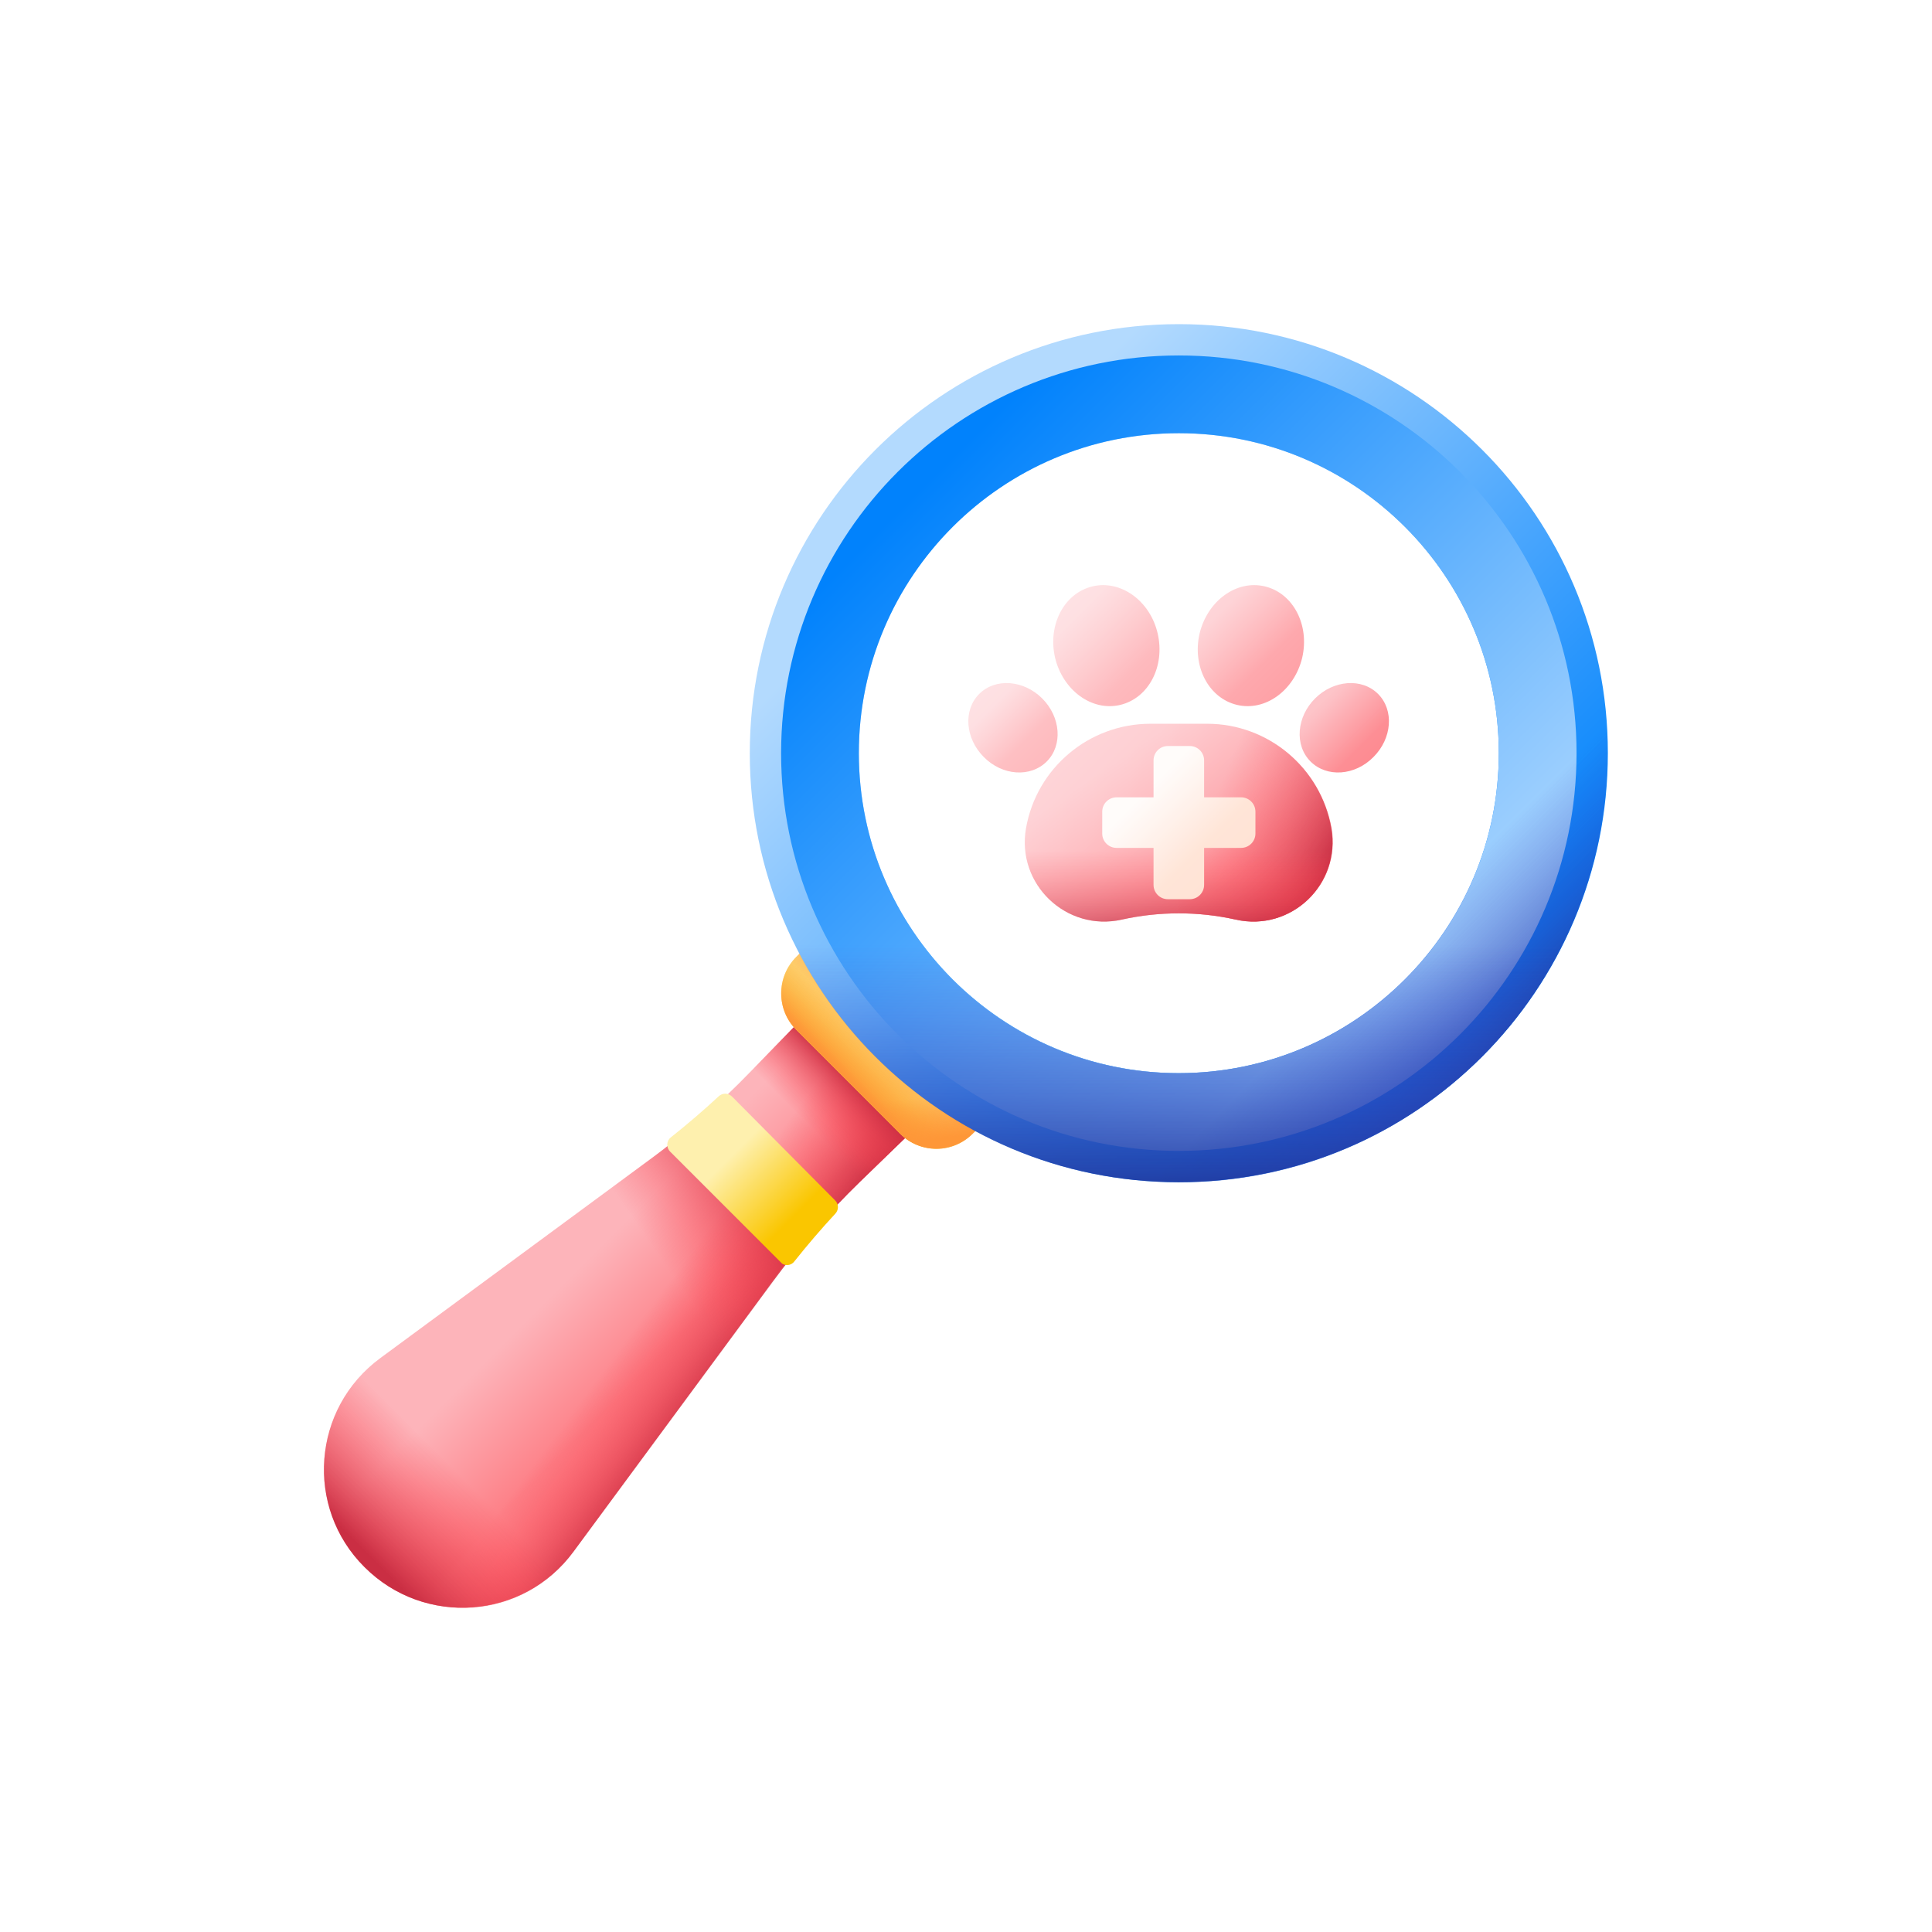 <svg xmlns="http://www.w3.org/2000/svg" xmlns:xlink="http://www.w3.org/1999/xlink" id="Capa_1" x="0px" y="0px" viewBox="0 0 512 512" style="enable-background:new 0 0 512 512;" xml:space="preserve"><style type="text/css">	.st0{fill:#FFFFFF;}	.st1{fill:url(#SVGID_1_);}	.st2{fill:url(#SVGID_00000031177512217724243290000007820805053489812358_);}	.st3{fill:url(#SVGID_00000102511704623364166550000018081987201549332658_);}	.st4{fill:url(#SVGID_00000008861110995121738550000004175912033086475953_);}	.st5{fill:url(#SVGID_00000056426906605010831870000012272882860071398030_);}	.st6{fill:url(#SVGID_00000135648447628150550990000007491019126017821875_);}	.st7{fill:url(#SVGID_00000088133692820939745370000007431457122380887939_);}	.st8{fill:url(#SVGID_00000016753958590943963520000003394753264166362783_);}	.st9{fill:url(#SVGID_00000057838545869944026590000004167150411200118674_);}	.st10{fill:url(#SVGID_00000116929522136530737000000011619291608659109306_);}	.st11{fill:url(#SVGID_00000087383646099430202120000001779649759187720885_);}	.st12{fill:url(#SVGID_00000178179193243789840230000004566183714033595832_);}	.st13{fill:url(#SVGID_00000003106044268426475840000001359173587980327573_);}	.st14{fill:url(#SVGID_00000168098299251414501160000005717851227137561242_);}	.st15{fill:url(#SVGID_00000053535709155015106030000011510262365598114476_);}	.st16{fill:url(#SVGID_00000149343768356793407210000007470697805006300080_);}	.st17{fill:url(#SVGID_00000015317178230051833460000008701088701554478510_);}	.st18{fill:url(#SVGID_00000116925583935489348440000006910095654027894657_);}	.st19{fill:url(#SVGID_00000008142840625652682610000002749122609413552798_);}	.st20{fill:url(#SVGID_00000129914886215644813430000007693005410946462388_);}	.st21{fill:url(#SVGID_00000057840920663563569280000001549160773460159879_);}	.st22{fill:url(#SVGID_00000000216405736507358850000014050742847096835469_);}	.st23{fill:url(#SVGID_00000133522641676883109610000002278403537498798486_);}</style><rect x="0" y="0" class="st0" width="512" height="512"></rect><g>	<g>					<linearGradient id="SVGID_1_" gradientUnits="userSpaceOnUse" x1="296.22" y1="312.866" x2="320.571" y2="277.18" gradientTransform="matrix(1.004 0 0 -1.004 0.161 514.544)">			<stop offset="0" style="stop-color:#FDB4BA"></stop>			<stop offset="1" style="stop-color:#FD8087"></stop>		</linearGradient>		<path class="st1" d="M327.5,243.7c-9.9-2.2-20.3-2.2-30.2,0c-14.7,3.3-28-9.4-25.4-24.2c2.8-16,16.7-27.7,33-27.7h15   c16.2,0,30.1,11.7,33,27.7C355.4,234.3,342.1,247,327.5,243.7z"></path>					<linearGradient id="SVGID_00000004516357240822643160000003394293671345903780_" gradientUnits="userSpaceOnUse" x1="318.311" y1="296.323" x2="349.84" y2="283.358" gradientTransform="matrix(1.004 0 0 -1.004 0.161 514.544)">			<stop offset="0" style="stop-color:#FD4755;stop-opacity:0"></stop>			<stop offset="0.259" style="stop-color:#F74452;stop-opacity:0.259"></stop>			<stop offset="0.628" style="stop-color:#E43B4C;stop-opacity:0.628"></stop>			<stop offset="1" style="stop-color:#CA2E43"></stop>		</linearGradient>		<path style="fill:url(#SVGID_00000004516357240822643160000003394293671345903780_);" d="M352.8,219.5c-2.8-16-16.7-27.7-33-27.7   h-7.5v50.2c5.1,0,10.1,0.6,15.1,1.7C342.1,247,355.4,234.3,352.8,219.5L352.8,219.5z"></path>					<linearGradient id="SVGID_00000160879373238626736540000006473130297467102368_" gradientUnits="userSpaceOnUse" x1="310.979" y1="287.986" x2="310.979" y2="267.442" gradientTransform="matrix(1.004 0 0 -1.004 0.161 514.544)">			<stop offset="0" style="stop-color:#FD4755;stop-opacity:0"></stop>			<stop offset="0.259" style="stop-color:#F74452;stop-opacity:0.259"></stop>			<stop offset="0.628" style="stop-color:#E43B4C;stop-opacity:0.628"></stop>			<stop offset="1" style="stop-color:#CA2E43"></stop>		</linearGradient>		<path style="fill:url(#SVGID_00000160879373238626736540000006473130297467102368_);" d="M271.9,219.5   c-2.6,14.8,10.7,27.5,25.4,24.2c9.9-2.2,20.3-2.2,30.2,0c14.7,3.3,28-9.4,25.4-24.2c-0.5-2.8-1.3-5.5-2.5-8h-76   C273.2,214,272.4,216.7,271.9,219.5L271.9,219.5z"></path>					<linearGradient id="SVGID_00000159442459635530563000000012624400000337607041_" gradientUnits="userSpaceOnUse" x1="302.51" y1="303.827" x2="317.394" y2="288.943" gradientTransform="matrix(1.004 0 0 -1.004 0.161 514.544)">			<stop offset="0" style="stop-color:#FFFAF8"></stop>			<stop offset="1" style="stop-color:#FFDFCF"></stop>		</linearGradient>		<path style="fill:url(#SVGID_00000159442459635530563000000012624400000337607041_);" d="M319.1,211.3v-9.8c0-2.1-1.7-3.8-3.8-3.8   h-5.8c-2.1,0-3.8,1.7-3.8,3.8v9.8h-9.8c-2.1,0-3.8,1.7-3.8,3.8v5.8c0,2.1,1.7,3.8,3.8,3.8h9.8v9.8c0,2.1,1.7,3.8,3.8,3.8h5.8   c2.1,0,3.8-1.7,3.8-3.8v-9.8h9.8c2.1,0,3.8-1.7,3.8-3.8v-5.8c0-2.1-1.7-3.8-3.8-3.8H319.1z"></path>		<g>							<linearGradient id="SVGID_00000030469169643486424480000007535353055930126480_" gradientUnits="userSpaceOnUse" x1="261.724" y1="325.952" x2="270.589" y2="317.087" gradientTransform="matrix(1.004 0 0 -1.004 0.161 514.544)">				<stop offset="0" style="stop-color:#FDB4BA"></stop>				<stop offset="1" style="stop-color:#FD8087"></stop>			</linearGradient>			<path style="fill:url(#SVGID_00000030469169643486424480000007535353055930126480_);" d="M276.2,185.1c4.9,4.9,5.5,12.4,1.2,16.7    c-4.3,4.3-11.8,3.8-16.7-1.2c-4.9-4.9-5.5-12.4-1.2-16.7C263.8,179.6,271.3,180.2,276.2,185.1z"></path>							<linearGradient id="SVGID_00000129167860237868709150000000746995497523503254_" gradientUnits="userSpaceOnUse" x1="348.444" y1="326.703" x2="359.329" y2="315.818" gradientTransform="matrix(1.004 0 0 -1.004 0.161 514.544)">				<stop offset="0" style="stop-color:#FDB4BA"></stop>				<stop offset="1" style="stop-color:#FD8087"></stop>			</linearGradient>			<path style="fill:url(#SVGID_00000129167860237868709150000000746995497523503254_);" d="M348.5,185.1    c-4.9,4.9-5.5,12.4-1.2,16.7c4.3,4.3,11.8,3.8,16.7-1.2c4.9-4.9,5.5-12.4,1.2-16.7C360.9,179.6,353.4,180.2,348.5,185.1z"></path>		</g>		<g>							<linearGradient id="SVGID_00000125561803472539255810000003962418780214074516_" gradientUnits="userSpaceOnUse" x1="284.026" y1="350.022" x2="298.892" y2="335.156" gradientTransform="matrix(1.004 0 0 -1.004 0.161 514.544)">				<stop offset="0" style="stop-color:#FDB4BA"></stop>				<stop offset="1" style="stop-color:#FD8087"></stop>			</linearGradient>			<path style="fill:url(#SVGID_00000125561803472539255810000003962418780214074516_);" d="M306.8,167.9c2,8.7-2.4,17.1-9.9,18.9    s-15.2-3.8-17.3-12.5c-2-8.7,2.4-17.1,9.9-18.9C297,153.6,304.8,159.2,306.8,167.9z"></path>							<linearGradient id="SVGID_00000137102236570030978160000004971459758036404625_" gradientUnits="userSpaceOnUse" x1="321.467" y1="350.777" x2="334.094" y2="338.15" gradientTransform="matrix(1.004 0 0 -1.004 0.161 514.544)">				<stop offset="0" style="stop-color:#FDB4BA"></stop>				<stop offset="1" style="stop-color:#FD8087"></stop>			</linearGradient>			<path style="fill:url(#SVGID_00000137102236570030978160000004971459758036404625_);" d="M317.9,167.9c-2,8.7,2.4,17.1,9.9,18.9    s15.2-3.8,17.3-12.5c2-8.7-2.4-17.1-9.9-18.9C327.7,153.6,320,159.2,317.9,167.9z"></path>		</g>	</g>	<g>					<linearGradient id="SVGID_00000047041308879985047140000015270110951780083111_" gradientUnits="userSpaceOnUse" x1="270.851" y1="174.093" x2="302.45" y2="174.093" gradientTransform="matrix(0.71 0.71 0.71 -0.71 -163.532 268.331)">			<stop offset="0" style="stop-color:#FDB4BA"></stop>			<stop offset="1" style="stop-color:#FD8087"></stop>		</linearGradient>		<path style="fill:url(#SVGID_00000047041308879985047140000015270110951780083111_);" d="M227.9,313.2l17.5-17l-29.6-29.6   l-17,17.5c-8.2,8.5-17.1,16.2-26.6,23.2l-71.4,52.6c-18.1,13.3-20.1,39.6-4.2,55.4c15.9,15.9,42.1,13.9,55.4-4.2l52.6-71.4   C211.6,330.3,219.4,321.4,227.9,313.2L227.9,313.2z"></path>					<linearGradient id="SVGID_00000057117926674531626150000002615177636062537916_" gradientUnits="userSpaceOnUse" x1="292.46" y1="175.493" x2="319.035" y2="179.48" gradientTransform="matrix(0.71 0.71 0.71 -0.71 -163.532 268.331)">			<stop offset="0" style="stop-color:#FD4755;stop-opacity:0"></stop>			<stop offset="0.259" style="stop-color:#F74452;stop-opacity:0.259"></stop>			<stop offset="0.628" style="stop-color:#E43B4C;stop-opacity:0.628"></stop>			<stop offset="1" style="stop-color:#CA2E43"></stop>		</linearGradient>		<path style="fill:url(#SVGID_00000057117926674531626150000002615177636062537916_);" d="M204.7,339.8c7-9.5,14.8-18.4,23.2-26.6   l17.5-17l-22.1-22.1L90.4,407.1c1.6,3,3.7,5.8,6.2,8.3c15.9,15.9,42.1,13.9,55.4-4.2L204.7,339.8z"></path>					<linearGradient id="SVGID_00000042009284566378717480000016898594198558416287_" gradientUnits="userSpaceOnUse" x1="290.45" y1="191.411" x2="296.65" y2="226.844" gradientTransform="matrix(0.71 0.71 0.71 -0.71 -163.532 268.331)">			<stop offset="0" style="stop-color:#FD4755;stop-opacity:0"></stop>			<stop offset="0.259" style="stop-color:#F74452;stop-opacity:0.259"></stop>			<stop offset="0.628" style="stop-color:#E43B4C;stop-opacity:0.628"></stop>			<stop offset="1" style="stop-color:#CA2E43"></stop>		</linearGradient>		<path style="fill:url(#SVGID_00000042009284566378717480000016898594198558416287_);" d="M172.2,307.3l-34.6,25.4l41.5,41.5   l25.4-34.6c1.9-2.6,3.9-5.2,5.9-7.7l-30.7-30.7C177.4,303.5,174.8,305.4,172.2,307.3z"></path>					<linearGradient id="SVGID_00000128451051904306080620000003823031305689678472_" gradientUnits="userSpaceOnUse" x1="286.852" y1="245" x2="286.852" y2="261.976" gradientTransform="matrix(0.71 0.71 0.71 -0.71 -163.532 268.331)">			<stop offset="0" style="stop-color:#FD4755;stop-opacity:0"></stop>			<stop offset="0.259" style="stop-color:#F74452;stop-opacity:0.259"></stop>			<stop offset="0.628" style="stop-color:#E43B4C;stop-opacity:0.628"></stop>			<stop offset="1" style="stop-color:#CA2E43"></stop>		</linearGradient>		<path style="fill:url(#SVGID_00000128451051904306080620000003823031305689678472_);" d="M222.2,318.9l-29.1-29.1   c1.9-1.8,3.8-3.7,5.7-5.7l17-17.5l29.6,29.6l-17.5,17C226,315,224.1,316.9,222.2,318.9z"></path>					<linearGradient id="SVGID_00000067931658916028703740000006499291581241336994_" gradientUnits="userSpaceOnUse" x1="286.853" y1="114.784" x2="286.853" y2="82.698" gradientTransform="matrix(0.71 0.71 0.71 -0.71 -163.532 268.331)">			<stop offset="0" style="stop-color:#FD4755;stop-opacity:0"></stop>			<stop offset="0.259" style="stop-color:#F74452;stop-opacity:0.259"></stop>			<stop offset="0.628" style="stop-color:#E43B4C;stop-opacity:0.628"></stop>			<stop offset="1" style="stop-color:#CA2E43"></stop>		</linearGradient>		<path style="fill:url(#SVGID_00000067931658916028703740000006499291581241336994_);" d="M100.8,359.9   c-18.1,13.3-20.1,39.6-4.2,55.4c15.9,15.9,42.1,13.9,55.4-4.2l23.1-31.4l-43-43L100.8,359.9z"></path>					<linearGradient id="SVGID_00000175307513991648500530000010426540540957632643_" gradientUnits="userSpaceOnUse" x1="286.492" y1="280.477" x2="286.492" y2="249.542" gradientTransform="matrix(0.71 0.71 0.71 -0.71 -163.532 268.331)">			<stop offset="0" style="stop-color:#FEF0AE"></stop>			<stop offset="1" style="stop-color:#FAC600"></stop>		</linearGradient>		<path style="fill:url(#SVGID_00000175307513991648500530000010426540540957632643_);" d="M238.5,300.4l-27.5-27.5   c-5.3-5.3-5.3-14,0-19.3l5.9-5.9l46.8,46.8l-5.9,5.9C252.5,305.8,243.9,305.8,238.5,300.4L238.5,300.4z"></path>					<linearGradient id="SVGID_00000182506339958685977830000008876921709680604339_" gradientUnits="userSpaceOnUse" x1="285.2" y1="262.9" x2="286.972" y2="283.717" gradientTransform="matrix(0.71 0.71 0.71 -0.71 -163.532 268.331)">			<stop offset="0" style="stop-color:#FE9738;stop-opacity:0"></stop>			<stop offset="1" style="stop-color:#FE9738"></stop>		</linearGradient>		<path style="fill:url(#SVGID_00000182506339958685977830000008876921709680604339_);" d="M238.5,300.4l-27.5-27.5   c-5.3-5.3-5.3-14,0-19.3l5.9-5.9l46.8,46.8l-5.9,5.9C252.5,305.8,243.9,305.8,238.5,300.4L238.5,300.4z"></path>					<linearGradient id="SVGID_00000044161430510039776720000001906190947785436051_" gradientUnits="userSpaceOnUse" x1="286.492" y1="272.239" x2="286.492" y2="261.158" gradientTransform="matrix(0.71 0.71 0.71 -0.71 -163.532 268.331)">			<stop offset="0" style="stop-color:#FE9738;stop-opacity:0"></stop>			<stop offset="1" style="stop-color:#FE9738"></stop>		</linearGradient>		<path style="fill:url(#SVGID_00000044161430510039776720000001906190947785436051_);" d="M238.5,300.4l-27.5-27.5   c-5.3-5.3-5.3-14,0-19.3l5.9-5.9l46.8,46.8l-5.9,5.9C252.5,305.8,243.9,305.8,238.5,300.4L238.5,300.4z"></path>					<linearGradient id="SVGID_00000019679651151372311610000016871976905935604664_" gradientUnits="userSpaceOnUse" x1="301.943" y1="270.008" x2="310.58" y2="262.921" gradientTransform="matrix(0.71 0.71 0.71 -0.71 -163.532 268.331)">			<stop offset="0" style="stop-color:#FE9738;stop-opacity:0"></stop>			<stop offset="1" style="stop-color:#FE9738"></stop>		</linearGradient>		<path style="fill:url(#SVGID_00000019679651151372311610000016871976905935604664_);" d="M220.6,282.5l17.9,17.9   c5.3,5.3,14,5.3,19.3,0l5.9-5.9L236.2,267L220.6,282.5z"></path>					<linearGradient id="SVGID_00000157271665880437944660000017944867102614173836_" gradientUnits="userSpaceOnUse" x1="278.38" y1="225.184" x2="301.45" y2="225.184" gradientTransform="matrix(0.71 0.71 0.71 -0.71 -163.532 268.331)">			<stop offset="0" style="stop-color:#FEF0AE"></stop>			<stop offset="1" style="stop-color:#FAC600"></stop>		</linearGradient>		<path style="fill:url(#SVGID_00000157271665880437944660000017944867102614173836_);" d="M210.5,334.3c3.5-4.4,7.1-8.6,10.9-12.7   c0.9-1,0.9-2.5-0.1-3.5L194,290.6c-1-1-2.5-1-3.5-0.1c-4.1,3.8-8.3,7.4-12.7,10.9c-1.2,0.9-1.3,2.7-0.2,3.8l29.3,29.3   C207.8,335.6,209.6,335.5,210.5,334.3L210.5,334.3z"></path>	</g>	<g>		<g>							<linearGradient id="SVGID_00000137120729606424233430000007368951159103805056_" gradientUnits="userSpaceOnUse" x1="347.365" y1="277.288" x2="230.366" y2="394.286" gradientTransform="matrix(1.004 0 0 -1.004 0.161 514.544)">				<stop offset="0" style="stop-color:#FFFFFF;stop-opacity:0"></stop>				<stop offset="1" style="stop-color:#FFFFFF"></stop>			</linearGradient>			<circle style="fill:url(#SVGID_00000137120729606424233430000007368951159103805056_);" cx="312.4" cy="199.6" r="90.3"></circle>							<linearGradient id="SVGID_00000176754340885308388450000007480781825779911061_" gradientUnits="userSpaceOnUse" x1="249.192" y1="375.461" x2="380.836" y2="243.816" gradientTransform="matrix(1.004 0 0 -1.004 0.161 514.544)">				<stop offset="0" style="stop-color:#B3DAFE"></stop>				<stop offset="1" style="stop-color:#0182FC"></stop>			</linearGradient>			<path style="fill:url(#SVGID_00000176754340885308388450000007480781825779911061_);" d="M312.4,85.9    c-62.8,0-113.7,50.9-113.7,113.7s50.9,113.7,113.7,113.7s113.7-50.9,113.7-113.7S375.2,85.9,312.4,85.9z M312.4,284.4    c-46.8,0-84.8-38-84.8-84.8s38-84.8,84.8-84.8s84.8,38,84.8,84.8S359.2,284.4,312.4,284.4z"></path>							<linearGradient id="SVGID_00000132058893475728867260000001147481020749634732_" gradientUnits="userSpaceOnUse" x1="383.75" y1="240.903" x2="241.902" y2="382.751" gradientTransform="matrix(1.004 0 0 -1.004 0.161 514.544)">				<stop offset="0" style="stop-color:#B3DAFE"></stop>				<stop offset="1" style="stop-color:#0182FC"></stop>			</linearGradient>			<path style="fill:url(#SVGID_00000132058893475728867260000001147481020749634732_);" d="M312.4,94.2    c-58.2,0-105.4,47.2-105.4,105.4s47.2,105.4,105.4,105.4s105.4-47.2,105.4-105.4S370.6,94.2,312.4,94.2z M312.4,284.4    c-46.8,0-84.8-38-84.8-84.8s38-84.8,84.8-84.8s84.8,38,84.8,84.8S359.2,284.4,312.4,284.4z"></path>							<linearGradient id="SVGID_00000021825603276992868320000004569631643097994636_" gradientUnits="userSpaceOnUse" x1="363.868" y1="260.784" x2="396.202" y2="228.45" gradientTransform="matrix(1.004 0 0 -1.004 0.161 514.544)">				<stop offset="0" style="stop-color:#314DC9;stop-opacity:0"></stop>				<stop offset="0.276" style="stop-color:#304BC4;stop-opacity:0.276"></stop>				<stop offset="0.563" style="stop-color:#2B45B8;stop-opacity:0.563"></stop>				<stop offset="0.854" style="stop-color:#243BA3;stop-opacity:0.854"></stop>				<stop offset="1" style="stop-color:#1F3596"></stop>			</linearGradient>			<path style="fill:url(#SVGID_00000021825603276992868320000004569631643097994636_);" d="M369.2,101.1l-21.5,21.5    c29.1,13.4,49.4,42.9,49.4,77c0,46.8-38,84.8-84.8,84.8c-34.2,0-63.6-20.2-77-49.4l-21.5,21.5c19.7,34,56.4,56.9,98.5,56.9    c62.8,0,113.7-50.9,113.7-113.7C426.1,157.5,403.2,120.8,369.2,101.1L369.2,101.1z"></path>							<linearGradient id="SVGID_00000181791596129922409450000004636564016391975074_" gradientUnits="userSpaceOnUse" x1="310.979" y1="263.237" x2="310.979" y2="194.123" gradientTransform="matrix(1.004 0 0 -1.004 0.161 514.544)">				<stop offset="0" style="stop-color:#314DC9;stop-opacity:0"></stop>				<stop offset="0.276" style="stop-color:#304BC4;stop-opacity:0.276"></stop>				<stop offset="0.563" style="stop-color:#2B45B8;stop-opacity:0.563"></stop>				<stop offset="0.854" style="stop-color:#243BA3;stop-opacity:0.854"></stop>				<stop offset="1" style="stop-color:#1F3596"></stop>			</linearGradient>			<path style="fill:url(#SVGID_00000181791596129922409450000004636564016391975074_);" d="M397.1,199.6c0,46.8-38,84.8-84.8,84.8    s-84.8-38-84.8-84.8c0-1,0-2.1,0.1-3.1h-29c0,1,0,2.1,0,3.1c0,62.8,50.9,113.7,113.7,113.7s113.7-50.9,113.7-113.7    c0-1,0-2.1,0-3.1h-29C397.1,197.6,397.1,198.6,397.1,199.6L397.1,199.6z"></path>		</g>	</g></g></svg>